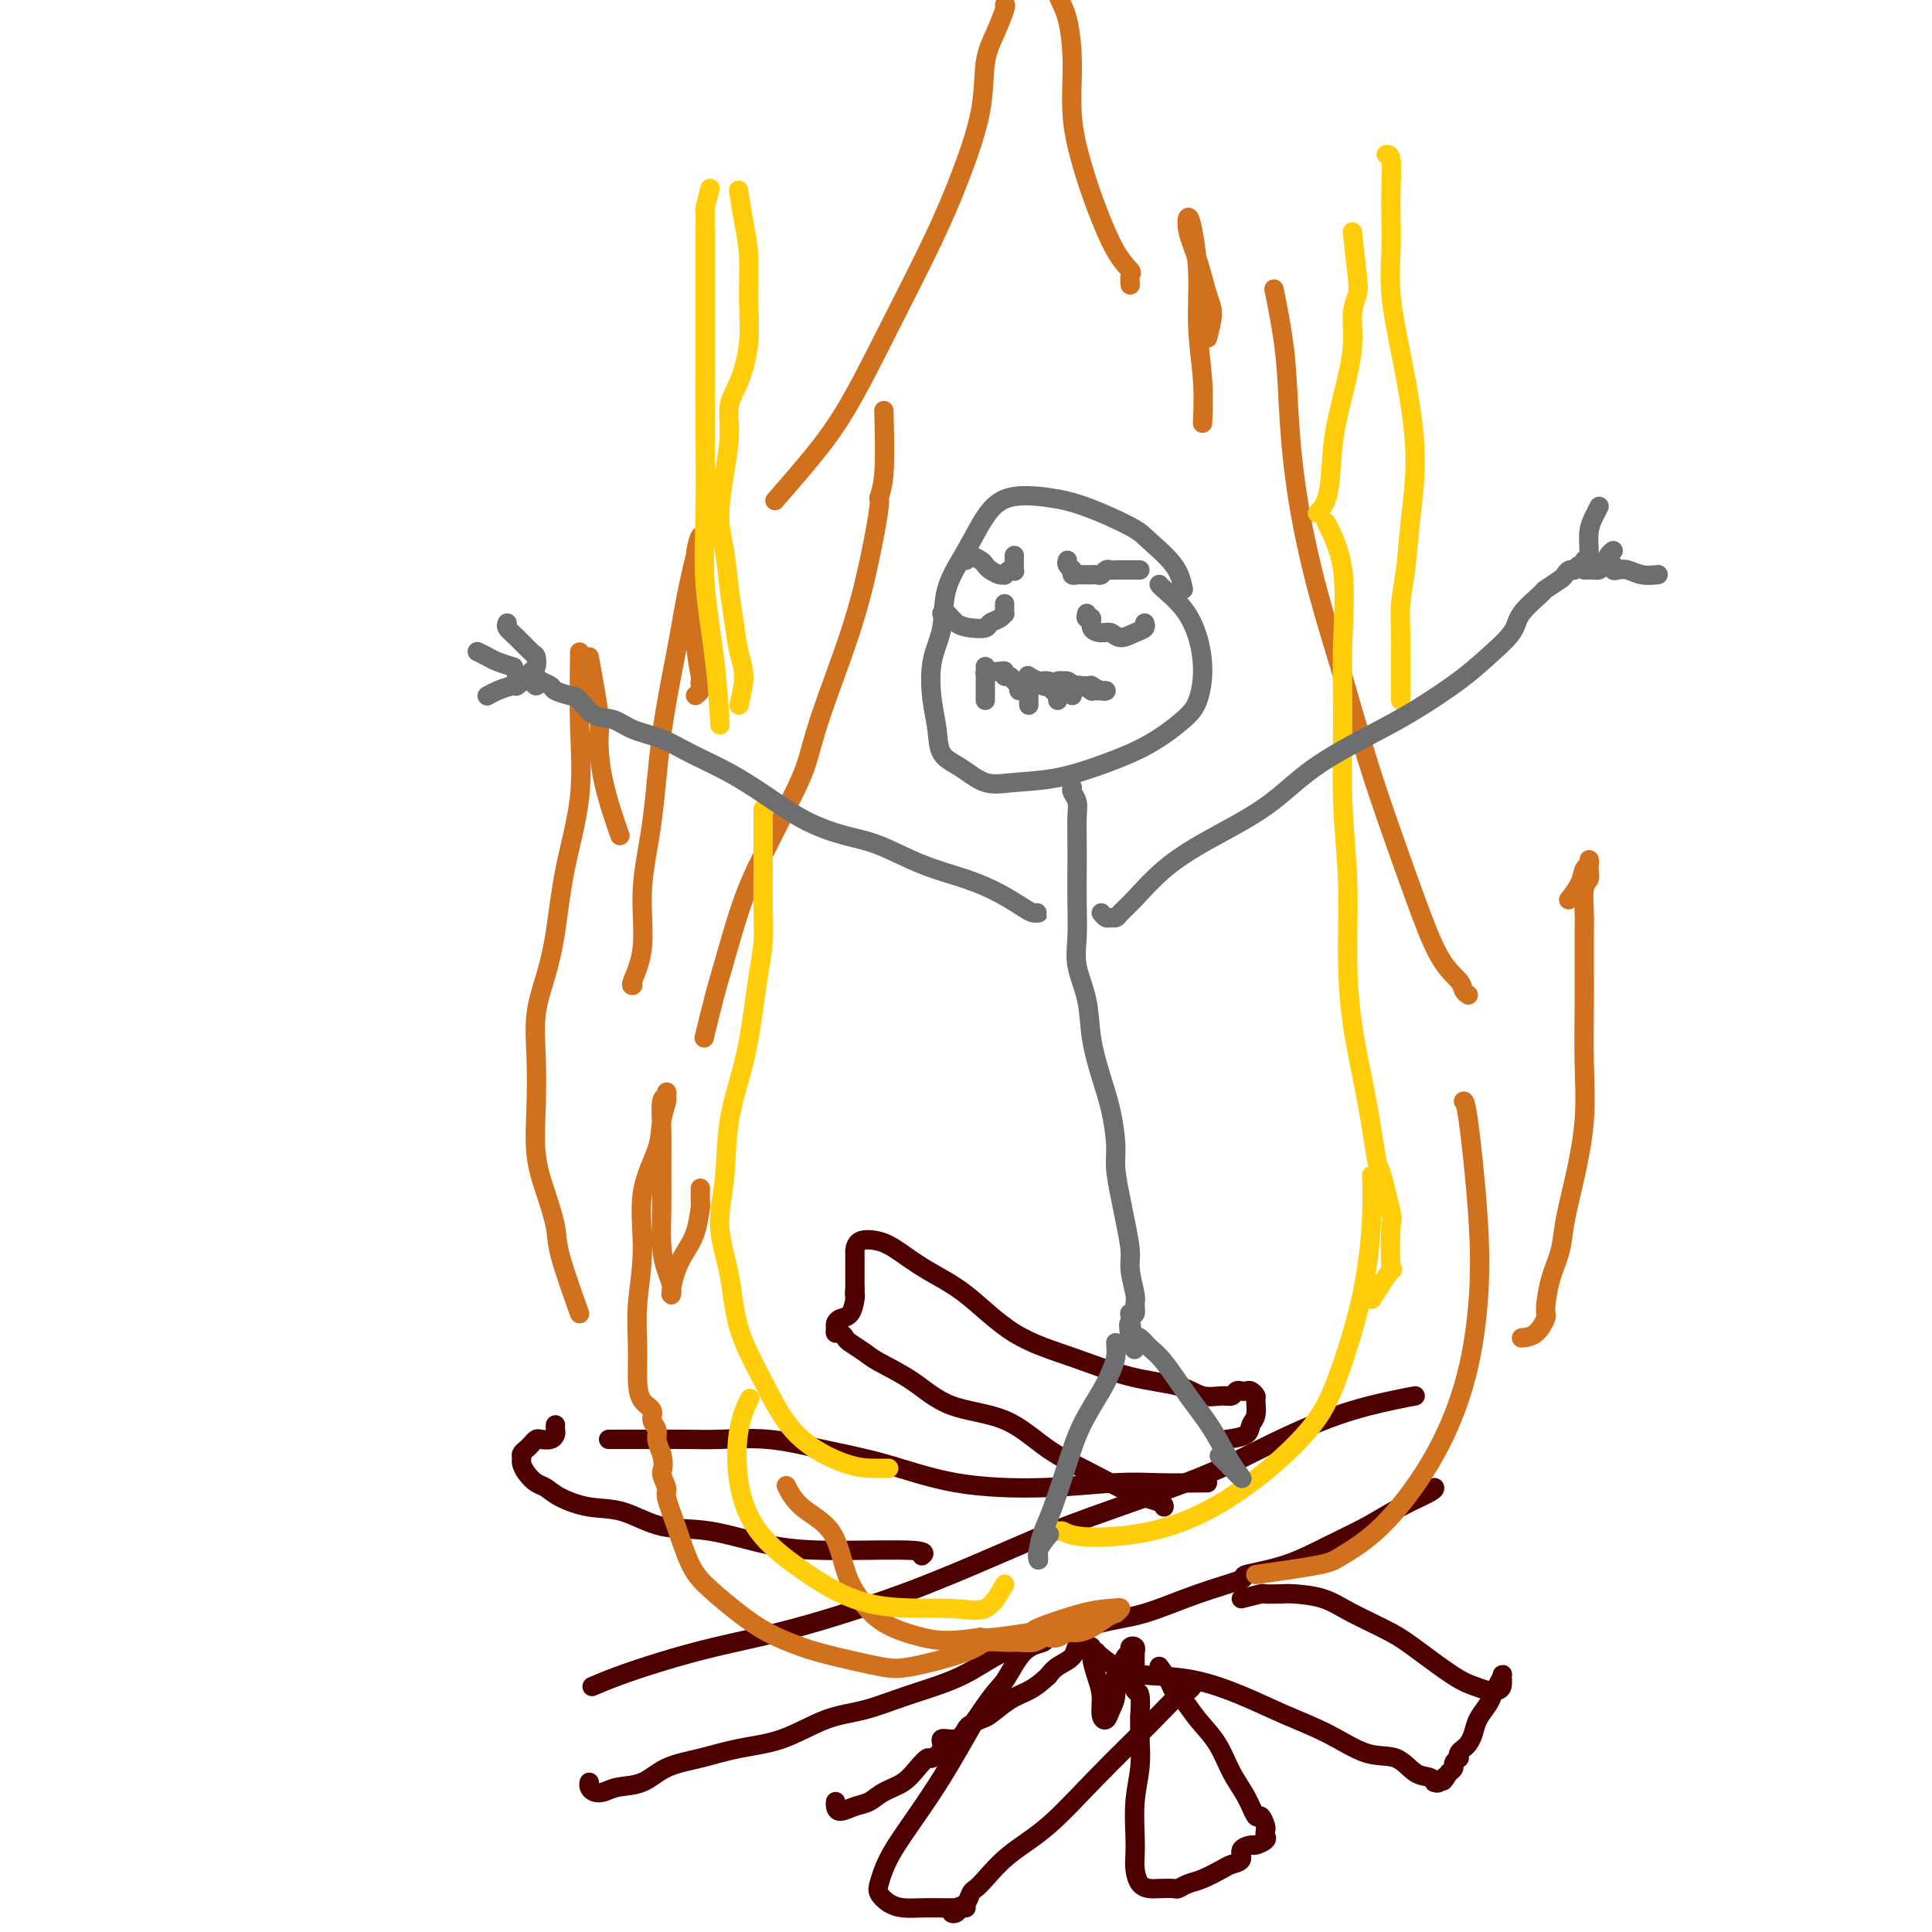 <svg viewBox='0 0 400 400' version='1.1' xmlns='http://www.w3.org/2000/svg' xmlns:xlink='http://www.w3.org/1999/xlink'><g fill='none' stroke='rgb(78,0,0)' stroke-width='4' stroke-linecap='round' stroke-linejoin='round'><path d='M293,289c-1.212,0.223 -2.424,0.446 -5,1c-2.576,0.554 -6.516,1.439 -11,3c-4.484,1.561 -9.510,3.799 -14,6c-4.490,2.201 -8.442,4.367 -15,7c-6.558,2.633 -15.721,5.734 -22,8c-6.279,2.266 -9.673,3.698 -15,6c-5.327,2.302 -12.588,5.473 -19,8c-6.412,2.527 -11.974,4.410 -17,6c-5.026,1.590 -9.515,2.889 -14,4c-4.485,1.111 -8.964,2.035 -13,3c-4.036,0.965 -7.628,1.970 -11,3c-3.372,1.030 -6.523,2.085 -9,3c-2.477,0.915 -4.279,1.690 -5,2c-0.721,0.310 -0.360,0.155 0,0'/><path d='M122,369c-0.068,0.317 -0.136,0.634 0,1c0.136,0.366 0.477,0.782 1,1c0.523,0.218 1.228,0.238 2,0c0.772,-0.238 1.609,-0.736 3,-1c1.391,-0.264 3.334,-0.295 5,-1c1.666,-0.705 3.055,-2.083 5,-3c1.945,-0.917 4.446,-1.371 7,-2c2.554,-0.629 5.160,-1.431 8,-2c2.840,-0.569 5.912,-0.906 9,-2c3.088,-1.094 6.191,-2.947 9,-4c2.809,-1.053 5.325,-1.306 8,-2c2.675,-0.694 5.511,-1.828 9,-3c3.489,-1.172 7.632,-2.381 11,-4c3.368,-1.619 5.960,-3.647 9,-5c3.040,-1.353 6.526,-2.030 10,-3c3.474,-0.970 6.935,-2.234 10,-3c3.065,-0.766 5.734,-1.033 9,-2c3.266,-0.967 7.130,-2.635 11,-4c3.870,-1.365 7.748,-2.426 9,-3c1.252,-0.574 -0.121,-0.660 1,-1c1.121,-0.340 4.735,-0.935 8,-2c3.265,-1.065 6.181,-2.601 9,-4c2.819,-1.399 5.540,-2.662 8,-4c2.460,-1.338 4.659,-2.750 7,-4c2.341,-1.250 4.822,-2.336 6,-3c1.178,-0.664 1.051,-0.904 1,-1c-0.051,-0.096 -0.025,-0.048 0,0'/><path d='M250,307c-3.543,0.031 -7.085,0.062 -10,0c-2.915,-0.062 -5.202,-0.218 -9,0c-3.798,0.218 -9.106,0.811 -15,1c-5.894,0.189 -12.375,-0.026 -18,-1c-5.625,-0.974 -10.395,-2.706 -15,-4c-4.605,-1.294 -9.045,-2.151 -13,-3c-3.955,-0.849 -7.427,-1.692 -11,-2c-3.573,-0.308 -7.248,-0.083 -10,0c-2.752,0.083 -4.580,0.022 -7,0c-2.420,-0.022 -5.432,-0.006 -8,0c-2.568,0.006 -4.691,0.002 -6,0c-1.309,-0.002 -1.802,-0.000 -2,0c-0.198,0.000 -0.099,0.000 0,0'/><path d='M115,295c-0.016,0.339 -0.032,0.679 0,1c0.032,0.321 0.111,0.625 0,1c-0.111,0.375 -0.411,0.821 -1,1c-0.589,0.179 -1.468,0.089 -2,0c-0.532,-0.089 -0.717,-0.178 -1,0c-0.283,0.178 -0.665,0.624 -1,1c-0.335,0.376 -0.624,0.681 -1,1c-0.376,0.319 -0.841,0.653 -1,1c-0.159,0.347 -0.012,0.708 0,1c0.012,0.292 -0.109,0.515 0,1c0.109,0.485 0.449,1.234 1,2c0.551,0.766 1.313,1.551 2,2c0.687,0.449 1.299,0.562 2,1c0.701,0.438 1.490,1.200 3,2c1.510,0.800 3.742,1.636 6,2c2.258,0.364 4.541,0.255 7,1c2.459,0.745 5.094,2.342 8,3c2.906,0.658 6.081,0.376 10,1c3.919,0.624 8.580,2.153 13,3c4.420,0.847 8.597,1.010 14,1c5.403,-0.010 12.032,-0.195 15,0c2.968,0.195 2.277,0.770 2,1c-0.277,0.230 -0.138,0.115 0,0'/><path d='M257,331c1.655,-0.422 3.309,-0.843 4,-1c0.691,-0.157 0.418,-0.048 1,0c0.582,0.048 2.020,0.035 3,0c0.980,-0.035 1.501,-0.094 3,0c1.499,0.094 3.976,0.340 6,1c2.024,0.660 3.595,1.735 6,3c2.405,1.265 5.645,2.721 8,4c2.355,1.279 3.825,2.382 6,4c2.175,1.618 5.056,3.752 7,5c1.944,1.248 2.951,1.609 4,2c1.049,0.391 2.138,0.811 3,1c0.862,0.189 1.496,0.148 2,0c0.504,-0.148 0.878,-0.401 1,-1c0.122,-0.599 -0.008,-1.542 0,-2c0.008,-0.458 0.153,-0.429 0,0c-0.153,0.429 -0.604,1.259 -1,2c-0.396,0.741 -0.736,1.392 -1,2c-0.264,0.608 -0.452,1.171 -1,2c-0.548,0.829 -1.457,1.924 -2,3c-0.543,1.076 -0.720,2.135 -1,3c-0.280,0.865 -0.662,1.537 -1,2c-0.338,0.463 -0.630,0.715 -1,1c-0.370,0.285 -0.816,0.601 -1,1c-0.184,0.399 -0.104,0.880 0,1c0.104,0.120 0.234,-0.123 0,0c-0.234,0.123 -0.832,0.610 -1,1c-0.168,0.390 0.095,0.683 0,1c-0.095,0.317 -0.547,0.659 -1,1'/><path d='M300,367c-1.884,2.949 -1.095,1.323 -1,1c0.095,-0.323 -0.505,0.659 -1,1c-0.495,0.341 -0.886,0.042 -1,0c-0.114,-0.042 0.048,0.174 0,0c-0.048,-0.174 -0.305,-0.738 -1,-1c-0.695,-0.262 -1.827,-0.222 -3,-1c-1.173,-0.778 -2.386,-2.375 -4,-3c-1.614,-0.625 -3.629,-0.279 -6,-1c-2.371,-0.721 -5.097,-2.508 -8,-4c-2.903,-1.492 -5.983,-2.688 -9,-4c-3.017,-1.312 -5.971,-2.740 -9,-4c-3.029,-1.260 -6.132,-2.352 -9,-3c-2.868,-0.648 -5.501,-0.853 -8,-1c-2.499,-0.147 -4.866,-0.235 -7,-1c-2.134,-0.765 -4.036,-2.206 -5,-3c-0.964,-0.794 -0.990,-0.941 -1,-1c-0.010,-0.059 -0.005,-0.029 0,0'/><path d='M254,298c1.608,-0.234 3.216,-0.468 4,-1c0.784,-0.532 0.743,-1.362 1,-2c0.257,-0.638 0.812,-1.085 1,-2c0.188,-0.915 0.009,-2.297 0,-3c-0.009,-0.703 0.152,-0.725 0,-1c-0.152,-0.275 -0.618,-0.802 -1,-1c-0.382,-0.198 -0.681,-0.068 -1,0c-0.319,0.068 -0.658,0.072 -1,0c-0.342,-0.072 -0.688,-0.222 -1,0c-0.312,0.222 -0.592,0.815 -1,1c-0.408,0.185 -0.946,-0.039 -2,0c-1.054,0.039 -2.623,0.342 -4,0c-1.377,-0.342 -2.560,-1.329 -5,-2c-2.440,-0.671 -6.135,-1.025 -10,-2c-3.865,-0.975 -7.899,-2.572 -12,-4c-4.101,-1.428 -8.269,-2.687 -12,-5c-3.731,-2.313 -7.024,-5.680 -10,-8c-2.976,-2.320 -5.635,-3.595 -8,-5c-2.365,-1.405 -4.438,-2.941 -6,-4c-1.562,-1.059 -2.615,-1.639 -4,-2c-1.385,-0.361 -3.103,-0.501 -4,0c-0.897,0.501 -0.972,1.644 -1,2c-0.028,0.356 -0.007,-0.073 0,0c0.007,0.073 0.002,0.649 0,1c-0.002,0.351 -0.001,0.478 0,1c0.001,0.522 0.000,1.439 0,2c-0.000,0.561 -0.000,0.766 0,1c0.000,0.234 0.000,0.495 0,1c-0.000,0.505 -0.000,1.252 0,2'/><path d='M177,267c-0.163,1.758 -0.072,1.154 0,1c0.072,-0.154 0.125,0.144 0,1c-0.125,0.856 -0.426,2.272 -1,3c-0.574,0.728 -1.419,0.769 -2,1c-0.581,0.231 -0.898,0.654 -1,1c-0.102,0.346 0.012,0.617 0,1c-0.012,0.383 -0.151,0.880 0,1c0.151,0.120 0.592,-0.135 1,0c0.408,0.135 0.781,0.659 1,1c0.219,0.341 0.282,0.497 1,1c0.718,0.503 2.090,1.353 3,2c0.910,0.647 1.359,1.092 3,2c1.641,0.908 4.474,2.279 7,4c2.526,1.721 4.746,3.791 8,5c3.254,1.209 7.541,1.556 11,3c3.459,1.444 6.090,3.984 9,6c2.910,2.016 6.100,3.507 9,5c2.900,1.493 5.509,2.988 8,4c2.491,1.012 4.863,1.542 6,2c1.137,0.458 1.039,0.845 1,1c-0.039,0.155 -0.020,0.077 0,0'/><path d='M247,349c-0.307,0.421 -0.613,0.842 -1,1c-0.387,0.158 -0.854,0.053 -2,1c-1.146,0.947 -2.972,2.946 -6,6c-3.028,3.054 -7.259,7.161 -11,11c-3.741,3.839 -6.991,7.409 -10,10c-3.009,2.591 -5.775,4.204 -8,6c-2.225,1.796 -3.909,3.776 -5,5c-1.091,1.224 -1.589,1.690 -2,2c-0.411,0.310 -0.734,0.462 -1,1c-0.266,0.538 -0.475,1.461 -1,2c-0.525,0.539 -1.365,0.694 -2,1c-0.635,0.306 -1.065,0.761 -1,1c0.065,0.239 0.626,0.260 1,0c0.374,-0.260 0.562,-0.802 1,-1c0.438,-0.198 1.128,-0.053 1,0c-0.128,0.053 -1.073,0.012 -2,0c-0.927,-0.012 -1.835,0.005 -3,0c-1.165,-0.005 -2.586,-0.031 -4,0c-1.414,0.031 -2.821,0.119 -4,0c-1.179,-0.119 -2.129,-0.445 -3,-1c-0.871,-0.555 -1.663,-1.338 -2,-2c-0.337,-0.662 -0.221,-1.203 0,-2c0.221,-0.797 0.545,-1.849 1,-3c0.455,-1.151 1.039,-2.401 2,-4c0.961,-1.599 2.297,-3.546 4,-6c1.703,-2.454 3.772,-5.415 6,-9c2.228,-3.585 4.614,-7.792 7,-12'/><path d='M202,356c4.121,-6.272 4.922,-6.451 6,-8c1.078,-1.549 2.433,-4.467 4,-6c1.567,-1.533 3.345,-1.682 4,-2c0.655,-0.318 0.187,-0.805 0,-1c-0.187,-0.195 -0.094,-0.097 0,0'/><path d='M240,345c0.776,1.078 1.551,2.155 2,3c0.449,0.845 0.570,1.457 1,2c0.430,0.543 1.168,1.018 2,2c0.832,0.982 1.757,2.471 3,4c1.243,1.529 2.805,3.098 4,5c1.195,1.902 2.023,4.138 3,6c0.977,1.862 2.104,3.349 3,5c0.896,1.651 1.560,3.465 2,4c0.440,0.535 0.656,-0.208 1,0c0.344,0.208 0.817,1.366 1,2c0.183,0.634 0.076,0.744 0,1c-0.076,0.256 -0.119,0.659 0,1c0.119,0.341 0.402,0.620 0,1c-0.402,0.380 -1.487,0.862 -2,1c-0.513,0.138 -0.453,-0.066 -1,0c-0.547,0.066 -1.700,0.403 -2,1c-0.300,0.597 0.254,1.455 0,2c-0.254,0.545 -1.315,0.777 -2,1c-0.685,0.223 -0.994,0.438 -2,1c-1.006,0.562 -2.710,1.471 -4,2c-1.290,0.529 -2.166,0.678 -3,1c-0.834,0.322 -1.628,0.817 -2,1c-0.372,0.183 -0.324,0.054 -1,0c-0.676,-0.054 -2.076,-0.034 -3,0c-0.924,0.034 -1.372,0.080 -2,0c-0.628,-0.080 -1.437,-0.287 -2,-1c-0.563,-0.713 -0.879,-1.932 -1,-3c-0.121,-1.068 -0.046,-1.985 0,-3c0.046,-1.015 0.064,-2.128 0,-4c-0.064,-1.872 -0.210,-4.504 0,-7c0.210,-2.496 0.774,-4.856 1,-7c0.226,-2.144 0.113,-4.072 0,-6'/><path d='M236,360c-0.016,-5.539 -0.057,-4.388 0,-5c0.057,-0.612 0.211,-2.989 0,-4c-0.211,-1.011 -0.789,-0.656 -1,-1c-0.211,-0.344 -0.057,-1.387 0,-2c0.057,-0.613 0.015,-0.795 0,-1c-0.015,-0.205 -0.004,-0.432 0,-1c0.004,-0.568 0.002,-1.476 0,-2c-0.002,-0.524 -0.005,-0.663 0,-1c0.005,-0.337 0.016,-0.872 0,-1c-0.016,-0.128 -0.060,0.150 0,0c0.060,-0.150 0.224,-0.727 0,-1c-0.224,-0.273 -0.834,-0.241 -1,0c-0.166,0.241 0.114,0.690 0,1c-0.114,0.310 -0.622,0.481 -1,1c-0.378,0.519 -0.626,1.387 -1,2c-0.374,0.613 -0.875,0.973 -1,2c-0.125,1.027 0.125,2.722 0,4c-0.125,1.278 -0.625,2.138 -1,3c-0.375,0.862 -0.626,1.724 -1,2c-0.374,0.276 -0.870,-0.035 -1,-1c-0.130,-0.965 0.107,-2.584 0,-4c-0.107,-1.416 -0.558,-2.630 -1,-4c-0.442,-1.370 -0.876,-2.897 -1,-4c-0.124,-1.103 0.062,-1.782 0,-2c-0.062,-0.218 -0.373,0.024 -1,0c-0.627,-0.024 -1.570,-0.316 -2,0c-0.430,0.316 -0.347,1.239 -1,2c-0.653,0.761 -2.044,1.360 -3,2c-0.956,0.640 -1.478,1.320 -2,2'/><path d='M217,347c-1.650,1.532 -2.775,2.361 -4,3c-1.225,0.639 -2.551,1.087 -4,2c-1.449,0.913 -3.019,2.291 -4,3c-0.981,0.709 -1.371,0.749 -2,1c-0.629,0.251 -1.498,0.714 -2,1c-0.502,0.286 -0.639,0.396 -1,1c-0.361,0.604 -0.947,1.702 -2,2c-1.053,0.298 -2.575,-0.202 -3,0c-0.425,0.202 0.246,1.108 0,2c-0.246,0.892 -1.409,1.772 -2,2c-0.591,0.228 -0.608,-0.195 -1,0c-0.392,0.195 -1.157,1.007 -2,2c-0.843,0.993 -1.763,2.165 -3,3c-1.237,0.835 -2.790,1.331 -4,2c-1.210,0.669 -2.075,1.510 -3,2c-0.925,0.490 -1.908,0.629 -3,1c-1.092,0.371 -2.293,0.976 -3,1c-0.707,0.024 -0.921,-0.532 -1,-1c-0.079,-0.468 -0.023,-0.848 0,-1c0.023,-0.152 0.011,-0.076 0,0'/></g>
<g fill='none' stroke='rgb(210,113,29)' stroke-width='4' stroke-linecap='round' stroke-linejoin='round'><path d='M260,326c5.103,-0.722 10.206,-1.444 13,-2c2.794,-0.556 3.277,-0.945 5,-2c1.723,-1.055 4.684,-2.775 8,-6c3.316,-3.225 6.987,-7.954 10,-13c3.013,-5.046 5.368,-10.410 7,-16c1.632,-5.590 2.542,-11.407 3,-17c0.458,-5.593 0.463,-10.963 0,-18c-0.463,-7.037 -1.394,-15.741 -2,-20c-0.606,-4.259 -0.887,-4.074 -1,-4c-0.113,0.074 -0.056,0.037 0,0'/><path d='M304,206c-0.399,-0.274 -0.797,-0.548 -1,-1c-0.203,-0.452 -0.209,-1.081 -1,-2c-0.791,-0.919 -2.367,-2.128 -4,-5c-1.633,-2.872 -3.325,-7.407 -5,-12c-1.675,-4.593 -3.334,-9.245 -5,-14c-1.666,-4.755 -3.339,-9.612 -5,-15c-1.661,-5.388 -3.308,-11.305 -5,-17c-1.692,-5.695 -3.427,-11.167 -5,-17c-1.573,-5.833 -2.982,-12.027 -4,-18c-1.018,-5.973 -1.644,-11.725 -2,-17c-0.356,-5.275 -0.442,-10.074 -1,-15c-0.558,-4.926 -1.588,-9.979 -2,-12c-0.412,-2.021 -0.206,-1.011 0,0'/><path d='M250,70c0.491,-1.831 0.982,-3.662 1,-5c0.018,-1.338 -0.437,-2.182 -1,-4c-0.563,-1.818 -1.233,-4.609 -2,-7c-0.767,-2.391 -1.632,-4.381 -2,-6c-0.368,-1.619 -0.238,-2.867 0,-3c0.238,-0.133 0.586,0.849 1,3c0.414,2.151 0.896,5.473 1,9c0.104,3.527 -0.168,7.260 0,11c0.168,3.740 0.777,7.487 1,11c0.223,3.513 0.060,6.792 0,8c-0.060,1.208 -0.017,0.345 0,0c0.017,-0.345 0.009,-0.173 0,0'/><path d='M234,59c-0.064,-0.795 -0.128,-1.591 0,-2c0.128,-0.409 0.447,-0.432 0,-1c-0.447,-0.568 -1.660,-1.681 -3,-4c-1.340,-2.319 -2.806,-5.846 -4,-9c-1.194,-3.154 -2.115,-5.937 -3,-9c-0.885,-3.063 -1.732,-6.406 -2,-10c-0.268,-3.594 0.044,-7.440 0,-11c-0.044,-3.560 -0.443,-6.835 -1,-9c-0.557,-2.165 -1.273,-3.219 -2,-5c-0.727,-1.781 -1.465,-4.287 -2,-6c-0.535,-1.713 -0.867,-2.632 -1,-3c-0.133,-0.368 -0.066,-0.184 0,0'/><path d='M208,1c0.168,-0.020 0.335,-0.041 0,1c-0.335,1.041 -1.173,3.143 -2,5c-0.827,1.857 -1.642,3.468 -2,6c-0.358,2.532 -0.260,5.986 -1,10c-0.740,4.014 -2.320,8.587 -4,13c-1.680,4.413 -3.460,8.665 -6,14c-2.540,5.335 -5.841,11.753 -9,18c-3.159,6.247 -6.177,12.324 -9,17c-2.823,4.676 -5.452,7.951 -8,11c-2.548,3.049 -5.014,5.871 -6,7c-0.986,1.129 -0.493,0.564 0,0'/><path d='M144,144c0.420,-0.343 0.841,-0.686 1,-1c0.159,-0.314 0.057,-0.600 0,-1c-0.057,-0.400 -0.069,-0.914 0,-1c0.069,-0.086 0.219,0.254 0,-1c-0.219,-1.254 -0.807,-4.104 -1,-7c-0.193,-2.896 0.009,-5.839 0,-9c-0.009,-3.161 -0.228,-6.539 0,-9c0.228,-2.461 0.902,-4.005 1,-4c0.098,0.005 -0.382,1.559 -1,4c-0.618,2.441 -1.375,5.767 -2,9c-0.625,3.233 -1.118,6.372 -2,11c-0.882,4.628 -2.153,10.747 -3,17c-0.847,6.253 -1.271,12.642 -2,18c-0.729,5.358 -1.764,9.684 -2,14c-0.236,4.316 0.329,8.621 0,12c-0.329,3.379 -1.550,5.833 -2,7c-0.450,1.167 -0.129,1.048 0,1c0.129,-0.048 0.064,-0.024 0,0'/><path d='M183,85c0.124,4.924 0.248,9.847 0,13c-0.248,3.153 -0.867,4.535 -1,5c-0.133,0.465 0.222,0.013 0,2c-0.222,1.987 -1.019,6.414 -2,11c-0.981,4.586 -2.144,9.332 -4,15c-1.856,5.668 -4.404,12.259 -6,17c-1.596,4.741 -2.241,7.633 -3,10c-0.759,2.367 -1.631,4.211 -3,7c-1.369,2.789 -3.236,6.525 -5,10c-1.764,3.475 -3.426,6.691 -5,11c-1.574,4.309 -3.061,9.712 -4,13c-0.939,3.288 -1.330,4.462 -2,7c-0.670,2.538 -1.620,6.439 -2,8c-0.380,1.561 -0.190,0.780 0,0'/><path d='M145,246c-0.018,1.280 -0.036,2.561 0,3c0.036,0.439 0.125,0.037 0,1c-0.125,0.963 -0.464,3.293 -1,5c-0.536,1.707 -1.267,2.792 -2,4c-0.733,1.208 -1.467,2.540 -2,4c-0.533,1.460 -0.865,3.048 -1,4c-0.135,0.952 -0.075,1.268 0,1c0.075,-0.268 0.164,-1.121 0,-2c-0.164,-0.879 -0.579,-1.783 -1,-3c-0.421,-1.217 -0.846,-2.747 -1,-5c-0.154,-2.253 -0.037,-5.229 0,-8c0.037,-2.771 -0.004,-5.336 0,-8c0.004,-2.664 0.055,-5.427 0,-8c-0.055,-2.573 -0.214,-4.955 0,-6c0.214,-1.045 0.803,-0.751 1,-1c0.197,-0.249 0.003,-1.041 0,-1c-0.003,0.041 0.186,0.915 0,2c-0.186,1.085 -0.747,2.380 -1,4c-0.253,1.620 -0.197,3.565 -1,6c-0.803,2.435 -2.464,5.361 -3,9c-0.536,3.639 0.054,7.990 0,12c-0.054,4.010 -0.753,7.679 -1,11c-0.247,3.321 -0.043,6.293 0,9c0.043,2.707 -0.076,5.148 0,7c0.076,1.852 0.345,3.114 1,4c0.655,0.886 1.695,1.395 2,2c0.305,0.605 -0.124,1.307 0,2c0.124,0.693 0.803,1.379 1,2c0.197,0.621 -0.086,1.177 0,2c0.086,0.823 0.543,1.911 1,3'/><path d='M137,301c0.707,3.059 -0.026,3.206 0,4c0.026,0.794 0.812,2.234 1,3c0.188,0.766 -0.223,0.858 0,2c0.223,1.142 1.078,3.334 2,6c0.922,2.666 1.911,5.806 3,8c1.089,2.194 2.278,3.441 4,5c1.722,1.559 3.976,3.430 6,5c2.024,1.570 3.819,2.840 6,4c2.181,1.160 4.749,2.211 7,3c2.251,0.789 4.187,1.318 7,2c2.813,0.682 6.504,1.517 9,2c2.496,0.483 3.798,0.612 7,0c3.202,-0.612 8.303,-1.967 11,-3c2.697,-1.033 2.989,-1.745 4,-2c1.011,-0.255 2.742,-0.055 4,0c1.258,0.055 2.042,-0.037 3,0c0.958,0.037 2.091,0.202 3,0c0.909,-0.202 1.594,-0.772 2,-1c0.406,-0.228 0.534,-0.116 1,0c0.466,0.116 1.269,0.235 2,0c0.731,-0.235 1.391,-0.823 2,-1c0.609,-0.177 1.167,0.059 2,0c0.833,-0.059 1.941,-0.412 3,-1c1.059,-0.588 2.070,-1.412 3,-2c0.930,-0.588 1.780,-0.941 2,-1c0.220,-0.059 -0.192,0.177 0,0c0.192,-0.177 0.986,-0.766 1,-1c0.014,-0.234 -0.752,-0.111 -2,0c-1.248,0.111 -2.978,0.212 -6,1c-3.022,0.788 -7.336,2.263 -9,3c-1.664,0.737 -0.679,0.737 -2,1c-1.321,0.263 -4.949,0.789 -7,1c-2.051,0.211 -2.526,0.105 -3,0'/><path d='M203,339c-6.789,1.047 -9.261,0.665 -12,0c-2.739,-0.665 -5.745,-1.611 -8,-3c-2.255,-1.389 -3.761,-3.220 -5,-5c-1.239,-1.780 -2.213,-3.507 -3,-6c-0.787,-2.493 -1.386,-5.751 -3,-8c-1.614,-2.249 -4.242,-3.490 -6,-5c-1.758,-1.510 -2.645,-3.289 -3,-4c-0.355,-0.711 -0.177,-0.356 0,0'/><path d='M120,272c-1.622,-4.557 -3.244,-9.114 -4,-12c-0.756,-2.886 -0.647,-4.103 -1,-6c-0.353,-1.897 -1.168,-4.476 -2,-7c-0.832,-2.524 -1.681,-4.994 -2,-8c-0.319,-3.006 -0.107,-6.549 0,-10c0.107,-3.451 0.110,-6.811 0,-10c-0.110,-3.189 -0.334,-6.209 0,-9c0.334,-2.791 1.224,-5.355 2,-8c0.776,-2.645 1.437,-5.371 2,-9c0.563,-3.629 1.026,-8.160 2,-13c0.974,-4.840 2.457,-9.990 3,-15c0.543,-5.010 0.146,-9.879 0,-15c-0.146,-5.121 -0.039,-10.494 0,-13c0.039,-2.506 0.011,-2.145 0,-2c-0.011,0.145 -0.006,0.072 0,0'/><path d='M122,136c0.852,4.699 1.703,9.397 2,12c0.297,2.603 0.038,3.110 0,5c-0.038,1.890 0.144,5.163 1,9c0.856,3.837 2.388,8.239 3,10c0.612,1.761 0.306,0.880 0,0'/><path d='M315,277c1.037,-0.105 2.075,-0.211 3,-1c0.925,-0.789 1.739,-2.262 2,-3c0.261,-0.738 -0.030,-0.740 0,-2c0.030,-1.260 0.380,-3.777 1,-6c0.620,-2.223 1.511,-4.151 2,-6c0.489,-1.849 0.576,-3.618 1,-6c0.424,-2.382 1.185,-5.375 2,-9c0.815,-3.625 1.682,-7.881 2,-12c0.318,-4.119 0.085,-8.102 0,-12c-0.085,-3.898 -0.023,-7.710 0,-11c0.023,-3.290 0.005,-6.058 0,-9c-0.005,-2.942 0.002,-6.059 0,-7c-0.002,-0.941 -0.015,0.292 0,0c0.015,-0.292 0.056,-2.111 0,-4c-0.056,-1.889 -0.210,-3.848 0,-5c0.210,-1.152 0.785,-1.498 1,-2c0.215,-0.502 0.070,-1.159 0,-2c-0.070,-0.841 -0.065,-1.864 0,-2c0.065,-0.136 0.189,0.615 0,1c-0.189,0.385 -0.690,0.402 -1,1c-0.310,0.598 -0.430,1.776 -1,3c-0.570,1.224 -1.592,2.492 -2,3c-0.408,0.508 -0.204,0.254 0,0'/></g>
<g fill='none' stroke='rgb(255,205,10)' stroke-width='4' stroke-linecap='round' stroke-linejoin='round'><path d='M208,328c-1.174,2.127 -2.347,4.254 -4,5c-1.653,0.746 -3.784,0.113 -8,0c-4.216,-0.113 -10.515,0.296 -16,-1c-5.485,-1.296 -10.156,-4.295 -14,-7c-3.844,-2.705 -6.862,-5.114 -9,-8c-2.138,-2.886 -3.398,-6.248 -4,-10c-0.602,-3.752 -0.547,-7.895 0,-11c0.547,-3.105 1.585,-5.173 2,-6c0.415,-0.827 0.208,-0.414 0,0'/><path d='M184,304c-0.845,0.002 -1.690,0.004 -3,0c-1.310,-0.004 -3.085,-0.013 -6,-1c-2.915,-0.987 -6.972,-2.953 -10,-6c-3.028,-3.047 -5.029,-7.177 -7,-11c-1.971,-3.823 -3.914,-7.340 -5,-11c-1.086,-3.660 -1.315,-7.464 -2,-11c-0.685,-3.536 -1.827,-6.804 -2,-10c-0.173,-3.196 0.622,-6.320 1,-10c0.378,-3.680 0.340,-7.918 1,-12c0.660,-4.082 2.019,-8.010 3,-12c0.981,-3.990 1.583,-8.042 2,-11c0.417,-2.958 0.648,-4.820 1,-7c0.352,-2.180 0.826,-4.676 1,-7c0.174,-2.324 0.046,-4.476 0,-7c-0.046,-2.524 -0.012,-5.419 0,-8c0.012,-2.581 0.003,-4.849 0,-7c-0.003,-2.151 -0.001,-4.186 0,-5c0.001,-0.814 0.000,-0.407 0,0'/><path d='M217,315c-0.207,0.302 -0.414,0.604 0,1c0.414,0.396 1.447,0.885 2,1c0.553,0.115 0.624,-0.144 1,0c0.376,0.144 1.058,0.692 3,1c1.942,0.308 5.144,0.377 9,0c3.856,-0.377 8.367,-1.201 13,-3c4.633,-1.799 9.389,-4.572 14,-8c4.611,-3.428 9.078,-7.511 12,-11c2.922,-3.489 4.300,-6.382 6,-11c1.700,-4.618 3.724,-10.959 5,-17c1.276,-6.041 1.805,-11.780 2,-16c0.195,-4.220 0.056,-6.920 0,-8c-0.056,-1.080 -0.028,-0.540 0,0'/><path d='M284,269c1.687,-2.658 3.373,-5.316 4,-6c0.627,-0.684 0.194,0.606 0,-1c-0.194,-1.606 -0.148,-6.109 0,-8c0.148,-1.891 0.397,-1.171 0,-3c-0.397,-1.829 -1.441,-6.208 -2,-8c-0.559,-1.792 -0.632,-0.996 -1,-3c-0.368,-2.004 -1.031,-6.807 -2,-12c-0.969,-5.193 -2.245,-10.776 -3,-16c-0.755,-5.224 -0.988,-10.087 -1,-15c-0.012,-4.913 0.196,-9.874 0,-15c-0.196,-5.126 -0.796,-10.415 -1,-16c-0.204,-5.585 -0.013,-11.466 0,-17c0.013,-5.534 -0.151,-10.720 0,-16c0.151,-5.280 0.618,-10.652 0,-15c-0.618,-4.348 -2.319,-7.671 -3,-9c-0.681,-1.329 -0.340,-0.665 0,0'/><path d='M290,145c0.002,-2.310 0.004,-4.620 0,-6c-0.004,-1.380 -0.012,-1.830 0,-3c0.012,-1.170 0.046,-3.059 0,-5c-0.046,-1.941 -0.172,-3.933 0,-6c0.172,-2.067 0.643,-4.210 1,-7c0.357,-2.790 0.600,-6.227 1,-10c0.400,-3.773 0.959,-7.880 1,-12c0.041,-4.120 -0.434,-8.252 -1,-12c-0.566,-3.748 -1.224,-7.112 -2,-11c-0.776,-3.888 -1.671,-8.299 -2,-12c-0.329,-3.701 -0.092,-6.690 0,-9c0.092,-2.310 0.038,-3.939 0,-6c-0.038,-2.061 -0.062,-4.552 0,-7c0.062,-2.448 0.209,-4.851 0,-6c-0.209,-1.149 -0.774,-1.042 -1,-1c-0.226,0.042 -0.113,0.021 0,0'/><path d='M280,48c0.389,3.433 0.778,6.865 1,9c0.222,2.135 0.277,2.971 0,4c-0.277,1.029 -0.885,2.249 -1,4c-0.115,1.751 0.263,4.032 0,7c-0.263,2.968 -1.167,6.624 -2,10c-0.833,3.376 -1.594,6.472 -2,10c-0.406,3.528 -0.455,7.488 -1,10c-0.545,2.512 -1.584,3.575 -2,4c-0.416,0.425 -0.208,0.213 0,0'/><path d='M153,146c0.512,-2.109 1.024,-4.219 1,-6c-0.024,-1.781 -0.585,-3.235 -1,-5c-0.415,-1.765 -0.683,-3.841 -1,-6c-0.317,-2.159 -0.683,-4.400 -1,-7c-0.317,-2.600 -0.584,-5.560 -1,-8c-0.416,-2.440 -0.982,-4.362 -1,-7c-0.018,-2.638 0.510,-5.994 1,-9c0.490,-3.006 0.940,-5.661 1,-8c0.060,-2.339 -0.270,-4.360 0,-6c0.270,-1.640 1.141,-2.897 2,-5c0.859,-2.103 1.705,-5.051 2,-8c0.295,-2.949 0.041,-5.898 0,-9c-0.041,-3.102 0.133,-6.357 0,-9c-0.133,-2.643 -0.574,-4.673 -1,-7c-0.426,-2.327 -0.836,-4.951 -1,-6c-0.164,-1.049 -0.082,-0.525 0,0'/><path d='M147,39c-0.423,1.664 -0.845,3.327 -1,4c-0.155,0.673 -0.042,0.355 0,1c0.042,0.645 0.012,2.252 0,5c-0.012,2.748 -0.005,6.635 0,11c0.005,4.365 0.008,9.207 0,14c-0.008,4.793 -0.027,9.538 0,15c0.027,5.462 0.098,11.640 0,17c-0.098,5.360 -0.367,9.901 0,15c0.367,5.099 1.368,10.758 2,16c0.632,5.242 0.895,10.069 1,12c0.105,1.931 0.053,0.965 0,0'/></g>
<g fill='none' stroke='rgb(109,110,112)' stroke-width='4' stroke-linecap='round' stroke-linejoin='round'><path d='M245,122c-0.341,-1.609 -0.681,-3.219 -2,-5c-1.319,-1.781 -3.615,-3.734 -5,-5c-1.385,-1.266 -1.858,-1.846 -4,-3c-2.142,-1.154 -5.955,-2.881 -9,-4c-3.045,-1.119 -5.324,-1.629 -8,-2c-2.676,-0.371 -5.748,-0.604 -8,0c-2.252,0.604 -3.682,2.044 -5,4c-1.318,1.956 -2.522,4.426 -4,7c-1.478,2.574 -3.230,5.250 -4,8c-0.770,2.750 -0.559,5.573 -1,8c-0.441,2.427 -1.532,4.459 -2,7c-0.468,2.541 -0.311,5.592 0,8c0.311,2.408 0.775,4.173 1,6c0.225,1.827 0.212,3.718 1,5c0.788,1.282 2.378,1.957 4,3c1.622,1.043 3.278,2.455 5,3c1.722,0.545 3.511,0.225 6,0c2.489,-0.225 5.679,-0.354 9,-1c3.321,-0.646 6.775,-1.808 10,-3c3.225,-1.192 6.221,-2.414 9,-4c2.779,-1.586 5.340,-3.536 7,-5c1.660,-1.464 2.421,-2.441 3,-4c0.579,-1.559 0.978,-3.700 1,-6c0.022,-2.300 -0.334,-4.760 -1,-7c-0.666,-2.240 -1.642,-4.260 -3,-6c-1.358,-1.740 -3.096,-3.199 -4,-4c-0.904,-0.801 -0.972,-0.943 -1,-1c-0.028,-0.057 -0.014,-0.028 0,0'/><path d='M204,145c-0.000,-0.221 -0.001,-0.441 0,-1c0.001,-0.559 0.002,-1.456 0,-2c-0.002,-0.544 -0.008,-0.734 0,-1c0.008,-0.266 0.031,-0.608 0,-1c-0.031,-0.392 -0.114,-0.833 0,-1c0.114,-0.167 0.426,-0.060 1,0c0.574,0.060 1.410,0.072 2,0c0.590,-0.072 0.932,-0.227 1,0c0.068,0.227 -0.139,0.836 0,1c0.139,0.164 0.625,-0.118 1,0c0.375,0.118 0.641,0.635 1,1c0.359,0.365 0.813,0.577 1,1c0.187,0.423 0.107,1.056 0,1c-0.107,-0.056 -0.240,-0.800 0,-1c0.240,-0.200 0.852,0.143 1,0c0.148,-0.143 -0.167,-0.771 0,-1c0.167,-0.229 0.818,-0.058 1,0c0.182,0.058 -0.105,0.001 0,0c0.105,-0.001 0.603,0.052 1,0c0.397,-0.052 0.694,-0.210 1,0c0.306,0.210 0.621,0.787 1,1c0.379,0.213 0.823,0.061 1,0c0.177,-0.061 0.089,-0.030 0,0'/><path d='M217,142c2.190,0.526 1.165,0.340 1,0c-0.165,-0.340 0.530,-0.833 1,-1c0.470,-0.167 0.714,-0.007 1,0c0.286,0.007 0.612,-0.138 1,0c0.388,0.138 0.836,0.559 1,1c0.164,0.441 0.044,0.902 0,1c-0.044,0.098 -0.012,-0.166 0,0c0.012,0.166 0.003,0.762 0,1c-0.003,0.238 -0.002,0.119 0,0'/><path d='M222,142c-0.089,0.000 -0.177,0.000 0,0c0.177,-0.000 0.620,-0.001 1,0c0.380,0.001 0.697,0.004 1,0c0.303,-0.004 0.594,-0.015 1,0c0.406,0.015 0.929,0.057 1,0c0.071,-0.057 -0.309,-0.211 0,0c0.309,0.211 1.308,0.788 2,1c0.692,0.212 1.077,0.058 1,0c-0.077,-0.058 -0.615,-0.019 -1,0c-0.385,0.019 -0.617,0.019 -1,0c-0.383,-0.019 -0.916,-0.057 -1,0c-0.084,0.057 0.283,0.207 0,0c-0.283,-0.207 -1.216,-0.773 -2,-1c-0.784,-0.227 -1.419,-0.117 -2,0c-0.581,0.117 -1.109,0.241 -2,0c-0.891,-0.241 -2.146,-0.848 -3,-1c-0.854,-0.152 -1.307,0.151 -2,0c-0.693,-0.151 -1.627,-0.758 -2,-1c-0.373,-0.242 -0.187,-0.121 0,0'/><path d='M204,138c0.000,0.000 0.000,0.000 0,0c0.000,0.000 0.000,0.000 0,0'/><path d='M211,142c0.309,-0.092 0.619,-0.183 1,0c0.381,0.183 0.834,0.641 1,1c0.166,0.359 0.044,0.618 0,1c-0.044,0.382 -0.012,0.886 0,1c0.012,0.114 0.003,-0.162 0,0c-0.003,0.162 -0.001,0.760 0,1c0.001,0.240 0.000,0.120 0,0'/><path d='M218,143c0.423,0.310 0.845,0.619 1,1c0.155,0.381 0.042,0.833 0,1c-0.042,0.167 -0.012,0.048 0,0c0.012,-0.048 0.006,-0.024 0,0'/><path d='M225,127c-0.126,0.474 -0.252,0.949 0,1c0.252,0.051 0.882,-0.321 1,0c0.118,0.321 -0.274,1.337 0,2c0.274,0.663 1.216,0.974 2,1c0.784,0.026 1.411,-0.231 2,0c0.589,0.231 1.138,0.951 2,1c0.862,0.049 2.035,-0.575 3,-1c0.965,-0.425 1.721,-0.653 2,-1c0.279,-0.347 0.080,-0.813 0,-1c-0.080,-0.187 -0.040,-0.093 0,0'/><path d='M208,125c-0.015,0.870 -0.030,1.739 0,2c0.030,0.261 0.104,-0.087 0,0c-0.104,0.087 -0.388,0.610 -1,1c-0.612,0.390 -1.554,0.647 -2,1c-0.446,0.353 -0.396,0.802 -1,1c-0.604,0.198 -1.861,0.144 -3,0c-1.139,-0.144 -2.161,-0.379 -3,-1c-0.839,-0.621 -1.495,-1.629 -2,-2c-0.505,-0.371 -0.859,-0.106 -1,0c-0.141,0.106 -0.071,0.053 0,0'/><path d='M221,116c-0.114,0.312 -0.227,0.623 0,1c0.227,0.377 0.796,0.819 1,1c0.204,0.181 0.044,0.101 0,0c-0.044,-0.101 0.029,-0.223 0,0c-0.029,0.223 -0.162,0.792 0,1c0.162,0.208 0.617,0.056 1,0c0.383,-0.056 0.694,-0.015 1,0c0.306,0.015 0.607,0.005 1,0c0.393,-0.005 0.879,-0.005 1,0c0.121,0.005 -0.122,0.015 0,0c0.122,-0.015 0.610,-0.057 1,0c0.390,0.057 0.681,0.211 1,0c0.319,-0.211 0.667,-0.789 1,-1c0.333,-0.211 0.652,-0.057 1,0c0.348,0.057 0.724,0.015 1,0c0.276,-0.015 0.452,-0.004 1,0c0.548,0.004 1.466,0.001 2,0c0.534,-0.001 0.682,-0.000 1,0c0.318,0.000 0.805,0.000 1,0c0.195,-0.000 0.097,-0.000 0,0'/><path d='M210,115c-0.022,1.260 -0.044,2.519 0,3c0.044,0.481 0.153,0.182 0,0c-0.153,-0.182 -0.570,-0.248 -1,0c-0.430,0.248 -0.875,0.810 -1,1c-0.125,0.190 0.070,0.010 0,0c-0.070,-0.010 -0.403,0.152 -1,0c-0.597,-0.152 -1.456,-0.616 -2,-1c-0.544,-0.384 -0.773,-0.688 -1,-1c-0.227,-0.312 -0.453,-0.633 -1,-1c-0.547,-0.367 -1.415,-0.779 -2,-1c-0.585,-0.221 -0.888,-0.252 -1,0c-0.112,0.252 -0.032,0.786 0,1c0.032,0.214 0.016,0.107 0,0'/><path d='M222,163c-0.113,0.256 -0.226,0.513 0,1c0.226,0.487 0.793,1.205 1,2c0.207,0.795 0.056,1.667 0,3c-0.056,1.333 -0.017,3.127 0,5c0.017,1.873 0.011,3.825 0,6c-0.011,2.175 -0.029,4.575 0,7c0.029,2.425 0.105,4.877 0,7c-0.105,2.123 -0.389,3.916 0,6c0.389,2.084 1.453,4.458 2,7c0.547,2.542 0.576,5.251 1,8c0.424,2.749 1.241,5.536 2,8c0.759,2.464 1.460,4.603 2,7c0.540,2.397 0.919,5.051 1,7c0.081,1.949 -0.137,3.194 0,5c0.137,1.806 0.629,4.172 1,6c0.371,1.828 0.621,3.119 1,5c0.379,1.881 0.887,4.354 1,6c0.113,1.646 -0.170,2.466 0,4c0.170,1.534 0.792,3.783 1,5c0.208,1.217 0.003,1.401 0,2c-0.003,0.599 0.195,1.614 0,2c-0.195,0.386 -0.783,0.142 -1,0c-0.217,-0.142 -0.062,-0.184 0,0c0.062,0.184 0.031,0.592 0,1'/><path d='M234,273c1.718,11.656 0.513,4.297 0,2c-0.513,-2.297 -0.334,0.467 0,2c0.334,1.533 0.824,1.835 1,2c0.176,0.165 0.039,0.194 0,0c-0.039,-0.194 0.021,-0.610 0,-1c-0.021,-0.390 -0.124,-0.753 0,-1c0.124,-0.247 0.476,-0.379 1,0c0.524,0.379 1.220,1.269 2,2c0.780,0.731 1.642,1.304 3,3c1.358,1.696 3.211,4.517 5,7c1.789,2.483 3.515,4.629 5,7c1.485,2.371 2.728,4.965 4,7c1.272,2.035 2.573,3.509 2,3c-0.573,-0.509 -3.021,-3.003 -4,-4c-0.979,-0.997 -0.490,-0.499 0,0'/><path d='M231,278c0.080,1.005 0.160,2.011 0,3c-0.160,0.989 -0.560,1.962 -1,3c-0.440,1.038 -0.919,2.143 -2,4c-1.081,1.857 -2.763,4.468 -4,7c-1.237,2.532 -2.030,4.985 -3,8c-0.970,3.015 -2.118,6.593 -3,9c-0.882,2.407 -1.497,3.643 -2,5c-0.503,1.357 -0.895,2.836 -1,4c-0.105,1.164 0.075,2.013 0,2c-0.075,-0.013 -0.405,-0.888 0,-2c0.405,-1.112 1.544,-2.461 2,-3c0.456,-0.539 0.228,-0.270 0,0'/><path d='M228,189c0.336,0.427 0.671,0.854 1,1c0.329,0.146 0.651,0.011 1,0c0.349,-0.011 0.727,0.103 1,0c0.273,-0.103 0.443,-0.422 1,-1c0.557,-0.578 1.500,-1.415 3,-3c1.500,-1.585 3.557,-3.918 6,-6c2.443,-2.082 5.272,-3.913 9,-6c3.728,-2.087 8.355,-4.431 12,-7c3.645,-2.569 6.307,-5.365 10,-8c3.693,-2.635 8.415,-5.111 12,-7c3.585,-1.889 6.032,-3.193 9,-5c2.968,-1.807 6.456,-4.117 9,-6c2.544,-1.883 4.143,-3.340 6,-5c1.857,-1.660 3.972,-3.523 5,-5c1.028,-1.477 0.968,-2.566 2,-4c1.032,-1.434 3.155,-3.211 4,-4c0.845,-0.789 0.412,-0.588 1,-1c0.588,-0.412 2.199,-1.435 3,-2c0.801,-0.565 0.793,-0.672 1,-1c0.207,-0.328 0.629,-0.876 1,-1c0.371,-0.124 0.692,0.177 1,0c0.308,-0.177 0.605,-0.832 1,-1c0.395,-0.168 0.889,0.151 1,0c0.111,-0.151 -0.163,-0.771 0,-1c0.163,-0.229 0.761,-0.065 1,0c0.239,0.065 0.120,0.033 0,0'/><path d='M214,189c0.505,-0.011 1.009,-0.023 1,0c-0.009,0.023 -0.533,0.079 -1,0c-0.467,-0.079 -0.878,-0.294 -2,-1c-1.122,-0.706 -2.954,-1.904 -5,-3c-2.046,-1.096 -4.305,-2.091 -7,-3c-2.695,-0.909 -5.824,-1.733 -9,-3c-3.176,-1.267 -6.397,-2.978 -9,-4c-2.603,-1.022 -4.586,-1.354 -7,-2c-2.414,-0.646 -5.259,-1.605 -8,-3c-2.741,-1.395 -5.377,-3.227 -8,-5c-2.623,-1.773 -5.233,-3.488 -8,-5c-2.767,-1.512 -5.692,-2.823 -8,-4c-2.308,-1.177 -3.998,-2.221 -6,-3c-2.002,-0.779 -4.317,-1.294 -6,-2c-1.683,-0.706 -2.735,-1.604 -4,-2c-1.265,-0.396 -2.744,-0.291 -4,-1c-1.256,-0.709 -2.291,-2.231 -3,-3c-0.709,-0.769 -1.094,-0.784 -2,-1c-0.906,-0.216 -2.334,-0.633 -3,-1c-0.666,-0.367 -0.571,-0.684 -1,-1c-0.429,-0.316 -1.382,-0.630 -2,-1c-0.618,-0.370 -0.901,-0.796 -1,-1c-0.099,-0.204 -0.016,-0.187 0,0c0.016,0.187 -0.037,0.545 0,1c0.037,0.455 0.164,1.007 0,1c-0.164,-0.007 -0.618,-0.573 -1,-1c-0.382,-0.427 -0.691,-0.713 -1,-1'/><path d='M110,139c0.412,-0.206 0.825,-0.412 1,-1c0.175,-0.588 0.114,-1.559 0,-2c-0.114,-0.441 -0.279,-0.353 -1,-1c-0.721,-0.647 -1.997,-2.029 -3,-3c-1.003,-0.971 -1.731,-1.531 -2,-2c-0.269,-0.469 -0.077,-0.848 0,-1c0.077,-0.152 0.038,-0.076 0,0'/><path d='M106,138c0.295,0.091 0.590,0.182 0,0c-0.590,-0.182 -2.065,-0.636 -3,-1c-0.935,-0.364 -1.329,-0.636 -2,-1c-0.671,-0.364 -1.620,-0.818 -2,-1c-0.380,-0.182 -0.190,-0.091 0,0'/><path d='M107,140c-0.141,0.455 -0.282,0.909 0,1c0.282,0.091 0.986,-0.182 1,0c0.014,0.182 -0.662,0.820 -1,1c-0.338,0.180 -0.338,-0.096 -1,0c-0.662,0.096 -1.986,0.564 -3,1c-1.014,0.436 -1.718,0.839 -2,1c-0.282,0.161 -0.141,0.081 0,0'/><path d='M329,114c-0.006,0.971 -0.012,1.941 0,2c0.012,0.059 0.042,-0.794 0,-2c-0.042,-1.206 -0.156,-2.767 0,-4c0.156,-1.233 0.580,-2.140 1,-3c0.420,-0.860 0.834,-1.674 1,-2c0.166,-0.326 0.083,-0.163 0,0'/><path d='M328,118c0.756,-0.016 1.513,-0.032 2,0c0.487,0.032 0.705,0.114 1,0c0.295,-0.114 0.667,-0.422 1,-1c0.333,-0.578 0.628,-1.425 1,-2c0.372,-0.575 0.821,-0.879 1,-1c0.179,-0.121 0.090,-0.061 0,0'/><path d='M333,117c-0.118,0.030 -0.237,0.060 0,0c0.237,-0.060 0.828,-0.208 1,0c0.172,0.208 -0.076,0.774 0,1c0.076,0.226 0.476,0.113 1,0c0.524,-0.113 1.171,-0.226 2,0c0.829,0.226 1.838,0.792 3,1c1.162,0.208 2.475,0.060 3,0c0.525,-0.060 0.263,-0.030 0,0'/></g>
</svg>